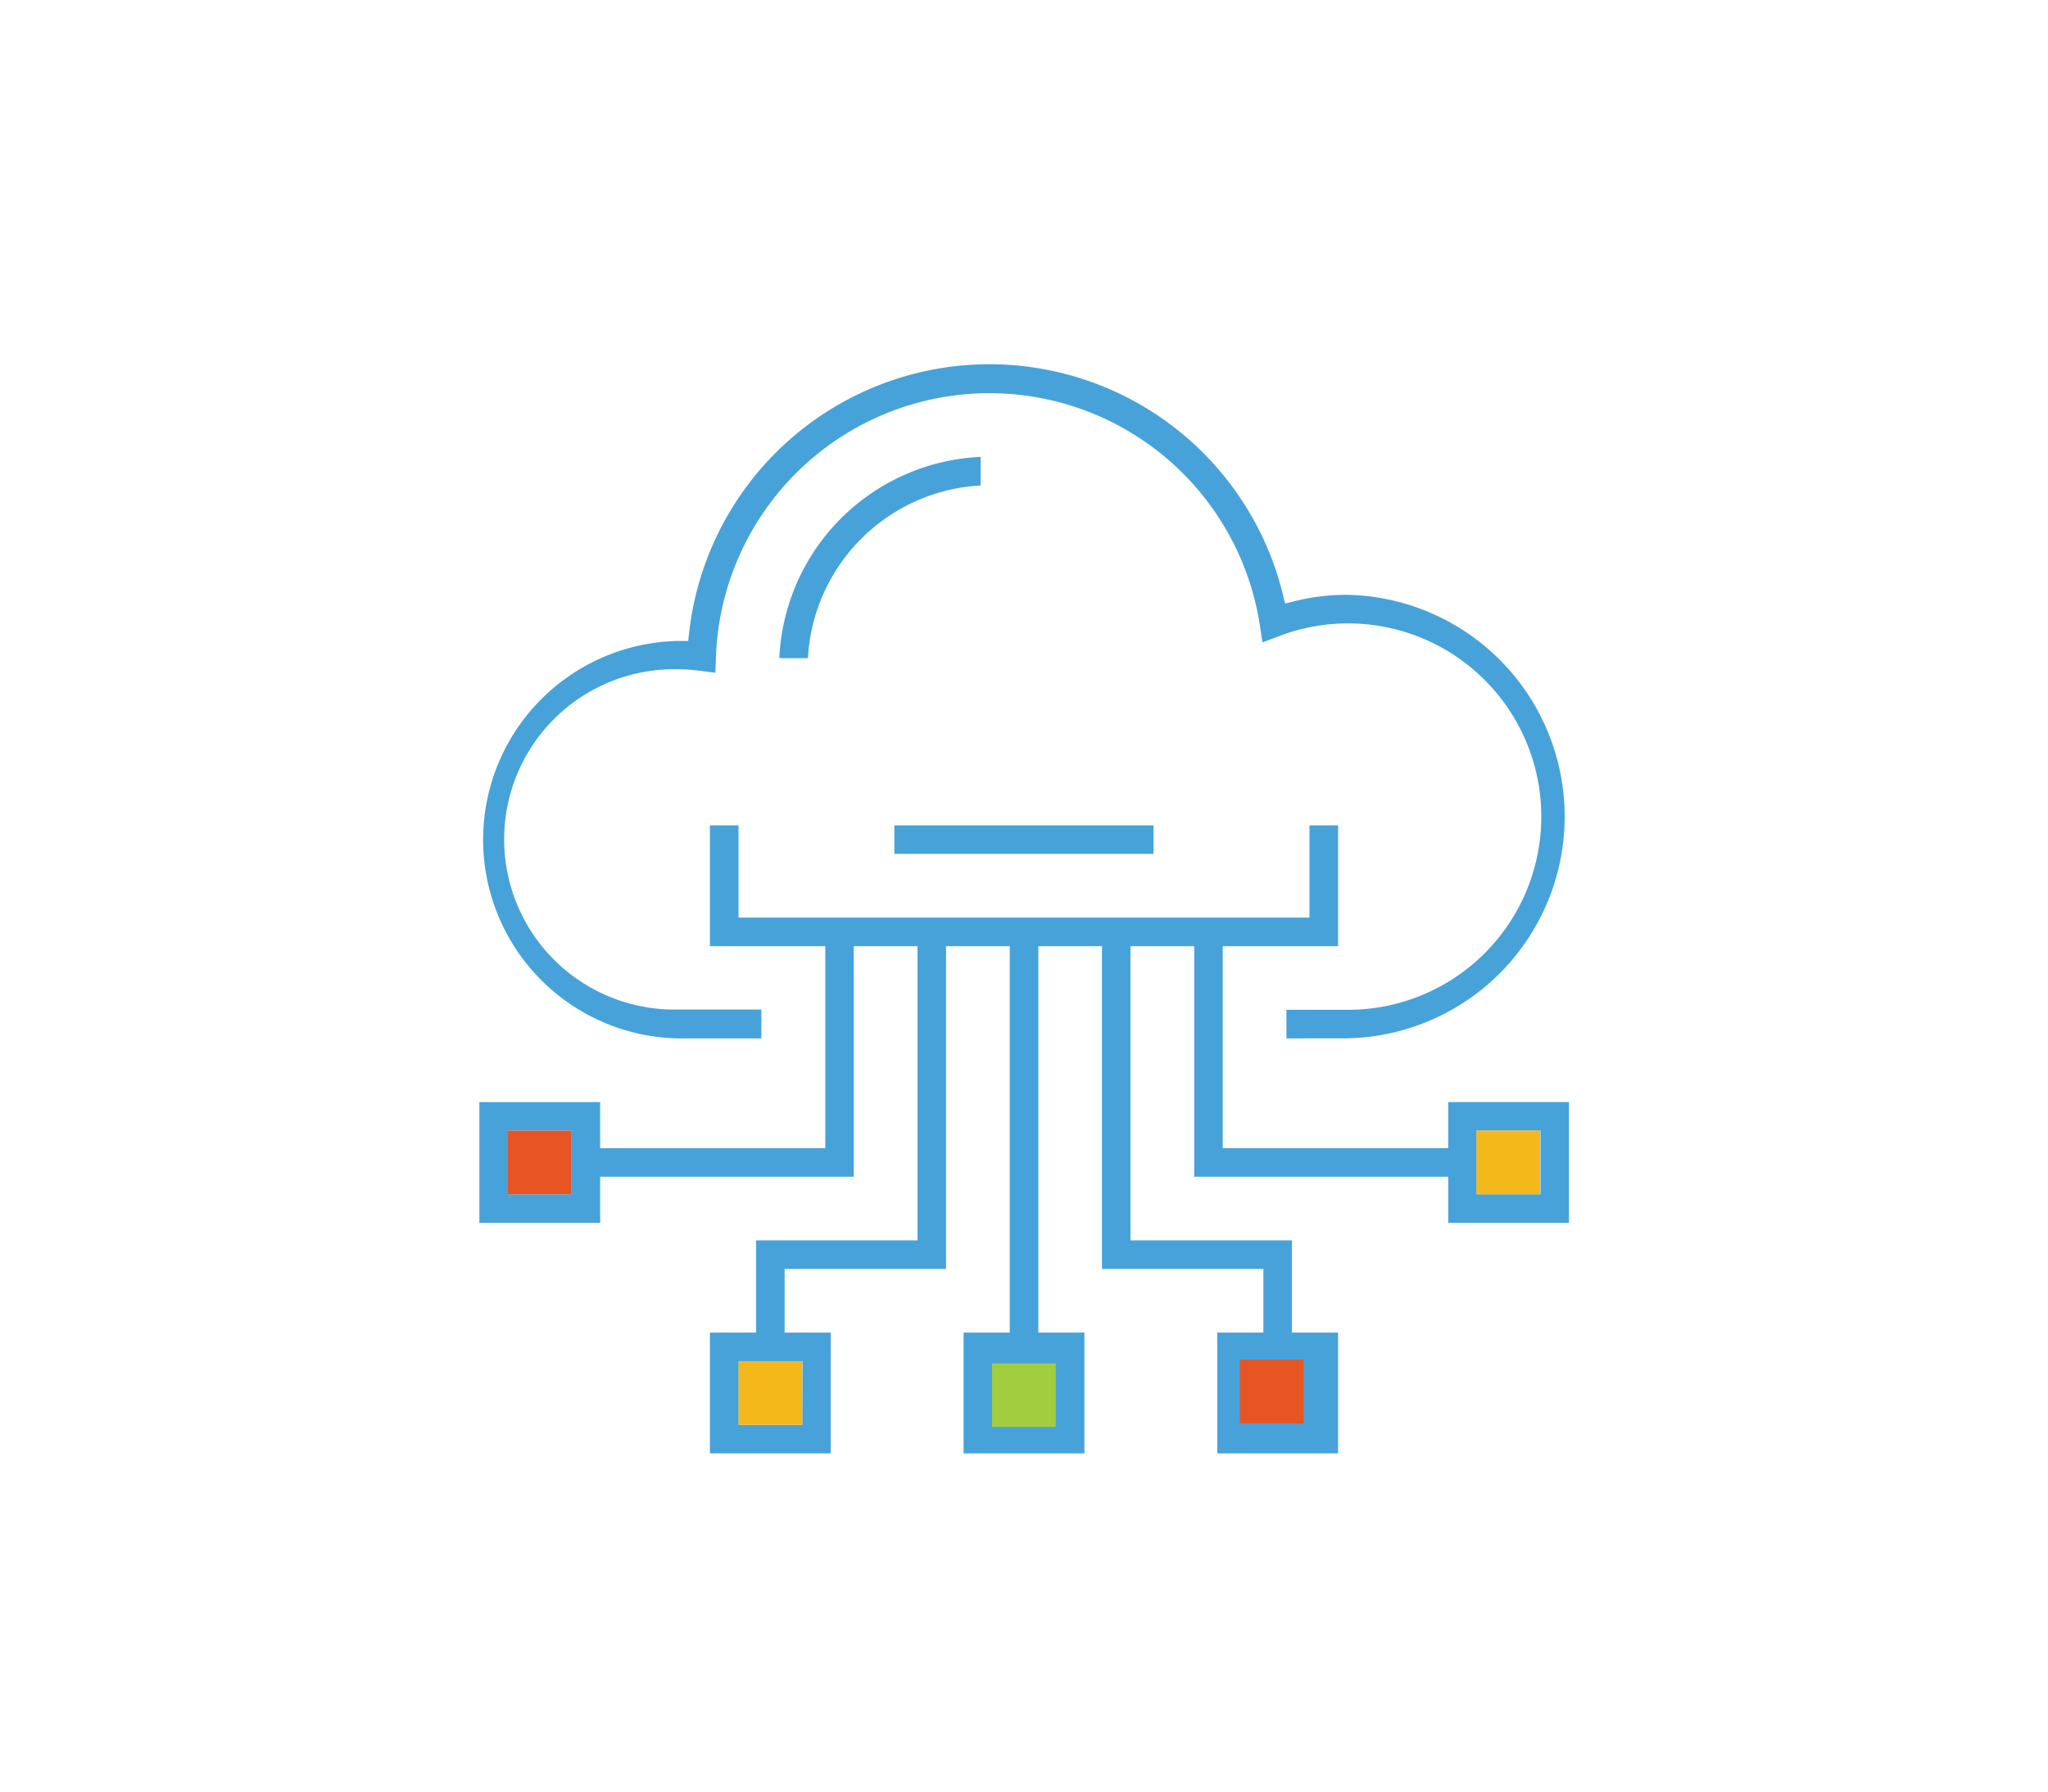<svg xmlns="http://www.w3.org/2000/svg" viewBox="0 0 280 245"><defs><style>.cls-1{fill:#47a2da;}.cls-2{fill:#f5b81b;}.cls-3{fill:#e75525;}.cls-4{fill:#a2cd3f;}</style></defs><g id="_11" data-name="11"><rect class="cls-1" x="131.74" y="182.23" width="16.52" height="16.52"/><rect class="cls-1" x="166.42" y="182.23" width="16.52" height="16.52"/><path class="cls-1" d="M198,150.71v16.51h16.51V150.71Zm12.61,12.61h-8.71v-8.71h8.71Z"/><rect class="cls-2" x="201.85" y="154.61" width="8.71" height="8.71"/><rect class="cls-1" x="138.05" y="128.64" width="3.91" height="54.35"/><polygon class="cls-1" points="97.06 129.39 97.06 112.87 100.97 112.87 100.97 125.48 179.03 125.48 179.03 112.87 182.94 112.87 182.94 129.39 97.06 129.39"/><rect class="cls-1" x="122.28" y="112.87" width="35.43" height="3.9"/><polygon class="cls-1" points="172.73 182.98 172.73 173.53 150.66 173.53 150.66 128.64 154.56 128.64 154.56 169.62 176.63 169.62 176.63 182.98 172.73 182.98"/><polygon class="cls-1" points="163.27 160.92 163.27 128.64 167.17 128.64 167.17 157.01 198.7 157.01 198.7 160.92 163.27 160.92"/><path class="cls-1" d="M97.06,182.23v16.52h16.52V182.23Zm12.62,12.61H101v-8.7h8.71Z"/><rect class="cls-2" x="100.97" y="186.14" width="8.71" height="8.7"/><path class="cls-1" d="M65.54,150.71v16.51H82.05V150.71Zm12.61,12.61H69.44v-8.71h8.71Z"/><rect class="cls-3" x="69.44" y="154.61" width="8.71" height="8.71"/><polygon class="cls-1" points="103.37 182.98 103.37 169.62 125.44 169.62 125.44 128.64 129.34 128.64 129.34 173.53 107.27 173.53 107.27 182.98 103.37 182.98"/><polygon class="cls-1" points="81.3 160.92 81.3 157.01 112.83 157.01 112.83 128.64 116.73 128.64 116.73 160.92 81.3 160.92"/><path class="cls-1" d="M175.88,142v-3.91h8.26A26.42,26.42,0,1,0,174.85,87l-2.25.85-.36-2.38A37.41,37.41,0,0,0,97.88,89.9L97.81,92l-2.13-.27a23.75,23.75,0,0,0-3-.21,23.27,23.27,0,1,0,0,46.53h11.41V142H92.71a27.18,27.18,0,0,1,0-54.35h1.38l.12-1.07a41.31,41.31,0,0,1,81.2-5.22l.28,1.17,1.18-.29a29.79,29.79,0,0,1,7.27-.9,30.33,30.33,0,0,1,0,60.65Z"/><path class="cls-1" d="M106.55,90a28.85,28.85,0,0,1,27.52-27.52v3.91A25,25,0,0,0,110.46,90Z"/><rect class="cls-4" x="135.63" y="186.44" width="8.71" height="8.7"/><rect class="cls-3" x="169.51" y="185.93" width="8.71" height="8.71"/></g></svg>